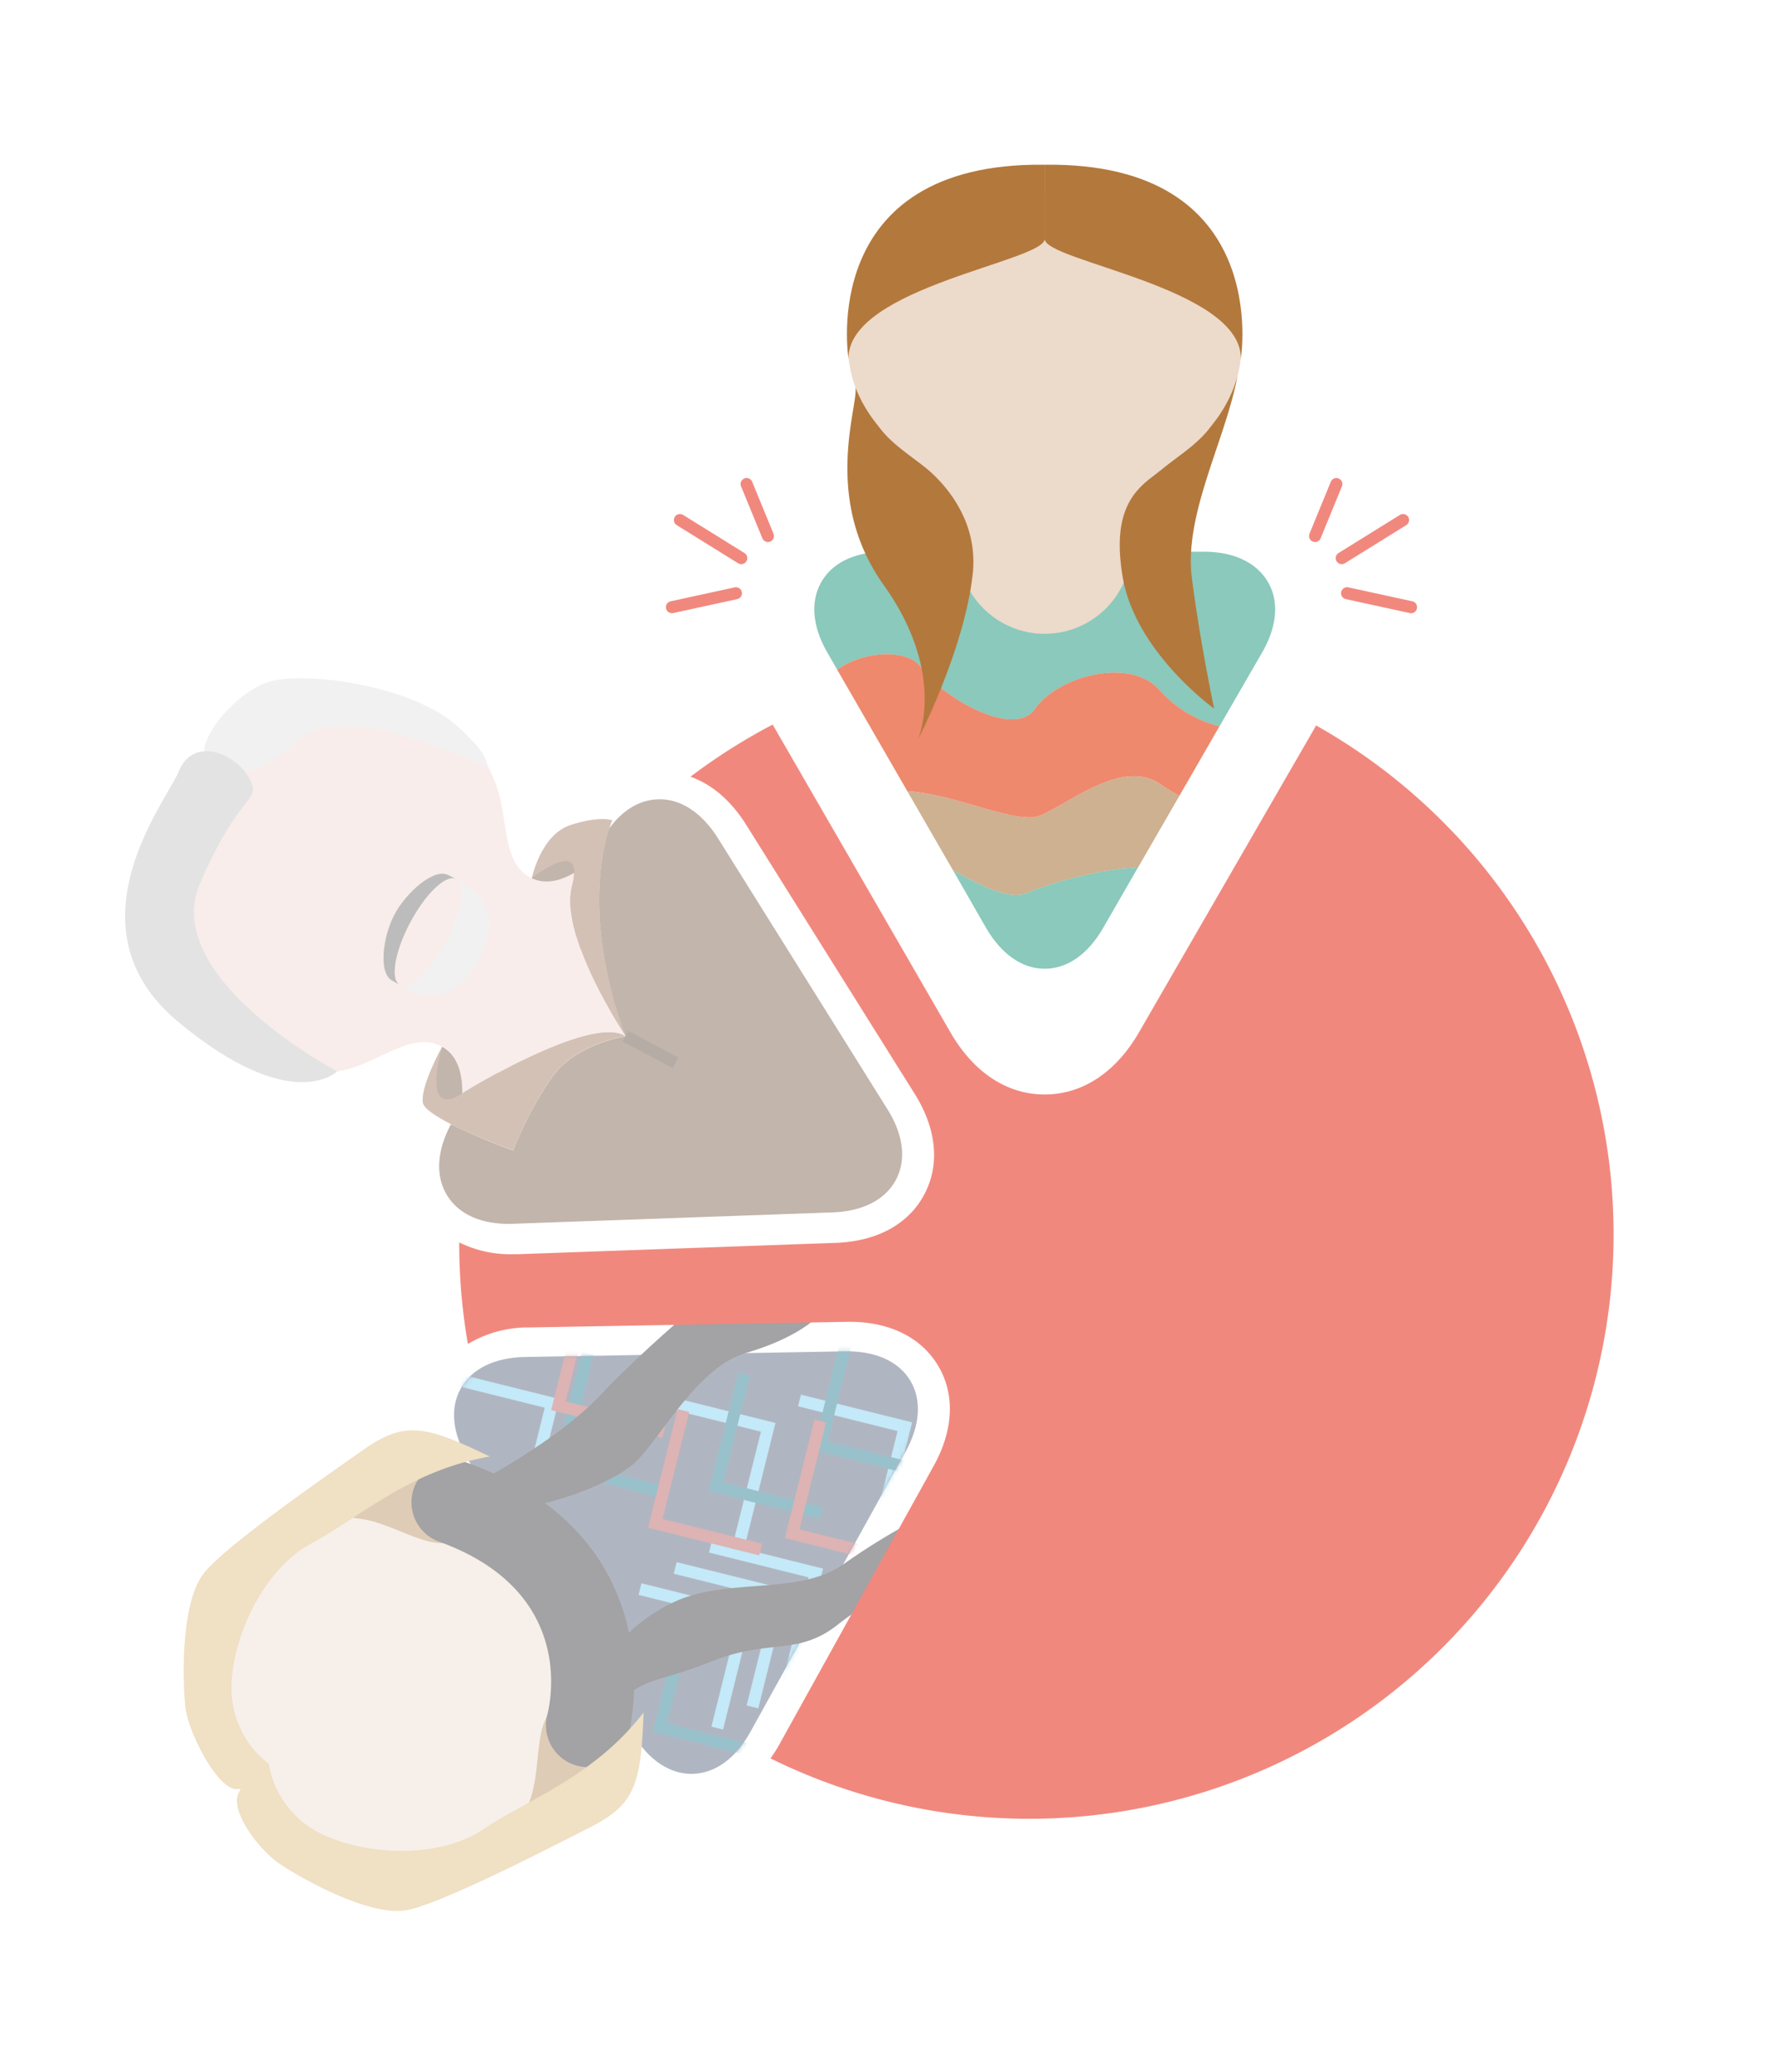 <svg id="Calque_1" data-name="Calque 1" xmlns="http://www.w3.org/2000/svg" xmlns:xlink="http://www.w3.org/1999/xlink" viewBox="0 0 409.48 477"><defs><style>.cls-1{fill:#fff;}.cls-2{fill:#8ac9bb;}.cls-3{fill:#ceb191;}.cls-4{fill:#ee896d;}.cls-13,.cls-22,.cls-23,.cls-24,.cls-5,.cls-8{fill:none;}.cls-6{fill:#ecdacb;}.cls-7{fill:#b3783c;}.cls-8{stroke:#f1887e;stroke-linecap:round;stroke-width:2.77px;}.cls-13,.cls-22,.cls-23,.cls-24,.cls-8{stroke-miterlimit:10;}.cls-9{opacity:0.4;}.cls-10{fill:#664530;}.cls-11{fill:#936445;}.cls-12{fill:#edd2ca;}.cls-13{stroke:#483021;stroke-width:2.75px;}.cls-14{fill:#575757;}.cls-15{fill:#dbdbdb;}.cls-16{fill:#8f8f8f;}.cls-17{fill:#bababa;}.cls-18{fill:#b08049;}.cls-19{fill:#3a4864;}.cls-20{fill:#c5c6c8;}.cls-21{mask:url(#mask);}.cls-22{stroke:#6bc7ed;}.cls-22,.cls-23,.cls-24{stroke-width:2.76px;}.cls-23{stroke:#00637e;}.cls-24{stroke:#ab4041;}.cls-25{fill:#1a171b;}.cls-26{fill:#d9b16b;}.cls-27{fill:#f1887e;}</style><mask id="mask" x="102.47" y="297.31" width="110.95" height="111.03" maskUnits="userSpaceOnUse"><path class="cls-1" d="M106.05,319.63c-2.53,4.56-1.93,10.38,1.68,16.38l.74,1.24c7.64,5.4,16.13,15,23.48,27.19s11.82,24.22,13,33.49l.74,1.24c3.61,6,8.47,9.25,13.67,9.16s9.95-3.51,13.35-9.64l35.71-64.46c3.39-6.13,3.78-12,1.1-16.43s-8-6.85-15-6.73l-73.68,1.3C113.82,312.5,108.57,315.07,106.05,319.63Z"/></mask></defs><path class="cls-2" d="M212.11,153.79c3.92,6,21.16,16.65,26.17,9.35S260,151,266.94,158.9a27.47,27.47,0,0,0,13.75,8.31l9.78-16.94c3.48-6,4-11.81,1.38-16.29S284,127,277.06,127h-4.89c-.84-.32-1.65-.69-2.44-1.08-7.46,2.4-17.48,4-29.27,4s-21.81-1.58-29.28-4c-.78.39-1.59.76-2.43,1.08h-4.88c-7,0-12.22,2.47-14.8,6.95s-2.1,10.26,1.38,16.29l2.24,3.89C199.19,149.56,209.27,149.43,212.11,153.79Z"/><path class="cls-3" d="M236.46,205.57c5.29-2.23,16.19-5.46,25.49-5.89l9.52-16.49c-1.63-.91-3.16-1.82-4.47-2.72-8.69-5.93-21,4.57-27.68,7.3-5.23,2.13-19.75-5.08-30.47-5.63l10.54,18.26C225.5,203.68,232.16,207.38,236.46,205.57Z"/><path class="cls-4" d="M239.32,187.77c6.72-2.73,19-13.23,27.68-7.3,1.31.9,2.84,1.81,4.47,2.72l9.22-16a27.47,27.47,0,0,1-13.75-8.31c-6.94-7.89-23.64-3.06-28.66,4.24s-22.25-3.34-26.17-9.35c-2.84-4.36-12.92-4.23-19.42.37l16.16,28C219.57,182.69,234.09,189.9,239.32,187.77Z"/><path class="cls-2" d="M240.46,223c5.17,0,9.94-3.31,13.42-9.34l8.07-14c-9.3.43-20.2,3.66-25.49,5.89-4.3,1.81-11-1.89-17.07-5.17L227,213.65C230.52,219.68,235.29,223,240.46,223Z"/><path class="cls-5" d="M215.75,110.15a16,16,0,0,0-1.16-1.17l-.35-.3C214.71,109.11,215.21,109.59,215.75,110.15Z"/><path class="cls-6" d="M198.21,92.06c.16.32.35.64.53,1q.47.86,1,1.68c.23.36.46.71.7,1.06.38.54.78,1.07,1.19,1.6l.36.46.33.43.09.11h0c3.22,4.28,8.24,7.11,11.85,10.32a26.75,26.75,0,0,0-2.69-2.2L196.8,88.77c.07.21.12.41.2.61A27.87,27.87,0,0,0,198.21,92.06Z"/><path class="cls-5" d="M266.94,108.42l.06,0Z"/><path class="cls-6" d="M240.46,44.52c-25.05,0-45.35,15.61-45.35,34.88a28.45,28.45,0,0,0,.19,3.08c0,.3.08.58.13.87.11.74.24,1.46.41,2.18.07.31.14.64.23,1,.21.78.45,1.54.73,2.29l14.75,17.71a26.75,26.75,0,0,1,2.69,2.2l.35.3a16,16,0,0,1,1.16,1.17c3.57,3.7,8.14,10.09,8.29,18.66a116.22,116.22,0,0,0,16.42,1.12,113.86,113.86,0,0,0,17.43-1.28c-1.16-13.44,5.05-17,8.76-20,.09-.07.2-.18.29-.26l.06,0c4.47-3.91,17.85-21.89,17.85-21.89.09-.31.16-.64.23-1,.17-.72.3-1.44.41-2.18,0-.29.09-.57.13-.87a28.45,28.45,0,0,0,.19-3.08C285.81,60.13,265.51,44.52,240.46,44.52Z"/><path class="cls-6" d="M267,108.37c3.58-3.09,8.41-5.86,11.53-10h0l.08-.11c.25-.29.47-.6.7-.89.41-.53.81-1.06,1.19-1.6.24-.35.47-.7.69-1.06.36-.55.69-1.11,1-1.68.18-.32.37-.64.53-1a27.78,27.78,0,0,0,1.2-2.68c.08-.2.14-.4.21-.61.28-.75.52-1.51.73-2.29C284.85,86.48,271.47,104.46,267,108.37Z"/><path class="cls-7" d="M240.46,55c0,5.13-45.16,11.14-45.16,27.47,0,0-7.42-45.21,45.16-44.55Z"/><path class="cls-7" d="M240.46,55c0,5.13,45.15,11.14,45.15,27.47,0,0,7.42-45.21-45.15-44.55Z"/><circle class="cls-6" cx="240.46" cy="125.95" r="19.95"/><path class="cls-7" d="M214.24,108.68c-3.61-3.21-8.63-6-11.85-10.32h0l-.09-.11-.33-.43-.36-.46c-.41-.53-.81-1.06-1.19-1.6-.24-.35-.47-.7-.7-1.06q-.53-.83-1-1.68c-.18-.32-.37-.64-.53-1A27.87,27.87,0,0,1,197,89.38c-.08-.2-.13-.4-.2-.61,1.41,3.29-8.13,25.23,6.58,45.86s7.87,35.69,7.87,35.69,10.8-20.88,12.66-38.36a24.13,24.13,0,0,0,.13-3.15c-.15-8.57-4.72-15-8.29-18.66C215.21,109.59,214.71,109.11,214.24,108.68Z"/><path class="cls-7" d="M284.85,86.48c-.21.78-.45,1.54-.73,2.29-.07.21-.13.41-.21.61a27.78,27.78,0,0,1-1.2,2.68c-.16.32-.35.64-.53,1-.31.57-.64,1.13-1,1.68-.22.36-.45.71-.69,1.06-.38.54-.78,1.07-1.19,1.6-.23.29-.45.6-.7.89l-.08.11h0c-3.12,4.15-7.95,6.92-11.53,10l-.06,0c-.09.08-.2.19-.29.26-3.71,2.94-9.92,6.53-8.76,20,.12,1.39.3,2.84.58,4.45,3.08,17.17,21,30,21,30s-3.23-15.23-5.12-30S282.08,101.38,284.85,86.48Z"/><line class="cls-8" x1="308.83" y1="128.48" x2="322.95" y2="119.71"/><line class="cls-8" x1="302.69" y1="123.39" x2="307.6" y2="111.42"/><line class="cls-8" x1="310.06" y1="136.56" x2="324.79" y2="139.77"/><line class="cls-8" x1="170.62" y1="128.48" x2="156.5" y2="119.71"/><line class="cls-8" x1="176.76" y1="123.39" x2="171.85" y2="111.42"/><line class="cls-8" x1="169.39" y1="136.56" x2="154.66" y2="139.77"/><g class="cls-9"><polygon class="cls-10" points="98.12 252.23 106.04 254.49 116.47 250.91 135.21 215.6 135.93 198.18 126.98 196.27 122.36 202.16 101.73 241.02 98.12 252.23"/><path class="cls-11" d="M101.73,241s-4.9,16.7,4.5,10.8,31.43-17.64,37.73-13.29c0,0-11.4,1.73-16.86,9.36a86.59,86.59,0,0,0-9,16.94s-20.18-7.23-20.77-11S101.73,241,101.73,241Z"/><path class="cls-11" d="M144,238.53s-15.43-22.93-12.29-34.63-9.31-1.74-9.31-1.74,2.07-10,8.88-12.23,9.66-1.11,9.66-1.11S132.47,207.07,144,238.53Z"/><path class="cls-5" d="M131.39,209.44h0a112.75,112.75,0,0,1-7.83,18.26c-5.56,10.48-11.68,18.62-17.33,24.12.12-4.52-1-8.75-4.5-10.8h0s-4.9,16.7,4.5,10.8c5.65-5.5,11.77-13.64,17.33-24.12A112.75,112.75,0,0,0,131.39,209.44Z"/><path class="cls-5" d="M122.36,202.16h0c3.1,1.48,6.56.66,9.78-1.24C132.29,194.24,122.36,202.16,122.36,202.16Z"/><path class="cls-10" d="M151.38,184c-4.25.15-8.13,2.55-11.2,6.77-1.76,5.46-5.53,22.28,3.78,47.78,0,0-11.4,1.73-16.86,9.36a86.59,86.59,0,0,0-9,16.94,145.91,145.91,0,0,1-14.33-6.07l0,.07c-3.28,6.17-3.56,12-.8,16.41s8.12,6.7,15.11,6.45l73.53-2.62c7-.25,12.17-2.92,14.61-7.51s1.74-10.39-2-16.32l-39-62.36C161.48,187,156.57,183.79,151.38,184Z"/><path class="cls-12" d="M47.72,187.45c-11.8,22.24-7.5,47.63,9.6,56.71a28.58,28.58,0,0,0,2.83,1.28l.83.3q1.05.38,2.13.66c.31.08.63.17,1,.24.79.18,1.58.33,2.38.44.22,0,.42.08.64.1a26.07,26.07,0,0,0,2.94.19c.37,0,.74,0,1.11,0,.65,0,1.3,0,2-.09.42,0,.85-.07,1.27-.13.66-.07,1.31-.18,2-.3l.59-.1.53-.1.14,0h0c5.49-.87,10.51-4.19,15.18-5.83,3.13-1.1,6.11-1.46,9,.22,3.49,2,4.62,6.28,4.5,10.8,5.65-5.5,11.77-13.64,17.33-24.12A112.26,112.26,0,0,0,131,210.59a112.26,112.26,0,0,1-7.42,17.11c-5.56,10.48-11.68,18.62-17.33,24.12,2.28-1.43,5.32-3.2,8.68-5,10.5-5.64,24.28-11.58,29.05-8.28,0,0-8.06-12-11.33-23.09a33.06,33.06,0,0,1-1.24-6h0a15.48,15.48,0,0,1,.28-5.54,12.19,12.19,0,0,0,.47-3c-3.22,1.9-6.68,2.72-9.78,1.24-7.45-3.54-4.94-14.73-8.89-23.14h0a.61.61,0,0,0,0-.12c-.14-.36-.31-.7-.47-1-.27-.62-.55-1.22-.85-1.81-.2-.38-.41-.75-.61-1.12-.33-.57-.67-1.13-1-1.67-.2-.32-.39-.63-.6-.93-.57-.81-1.17-1.59-1.81-2.33-.15-.16-.3-.31-.44-.47-.54-.6-1.11-1.18-1.7-1.73l-.73-.65c-.56-.49-1.14-.95-1.74-1.39-.24-.17-.47-.35-.72-.52a28,28,0,0,0-2.65-1.63C83,154.55,59.53,165.21,47.72,187.45Z"/><path class="cls-11" d="M106,254.49l-1.63,3.07a67.78,67.78,0,0,0,10.5-10.75c-3.36,1.81-6.4,3.58-8.68,5A24,24,0,0,1,106,254.49Z"/><path class="cls-11" d="M132.14,200.92a12.19,12.19,0,0,1-.47,3,15.48,15.48,0,0,0-.28,5.54,75.79,75.79,0,0,0,2.44-9.61C133.27,200.23,132.71,200.59,132.14,200.92Z"/><path class="cls-11" d="M137.56,195.12l-1.63,3.06c-.68.6-1.38,1.14-2.1,1.66a75.67,75.67,0,0,1-2.44,9.6,33.06,33.06,0,0,0,1.24,6A75.37,75.37,0,0,0,137.56,195.12Z"/><line class="cls-13" x1="143.96" y1="238.53" x2="155.49" y2="244.65"/><path class="cls-14" d="M94.41,212.37c3.53-6.66,8.19-11.1,10.5-10.07l-1.73-.86c-3.23-1.72-9.62,3.93-12.34,9s-3.81,13.57-.58,15.29c.45.24,1,.58,1.69.95C89.8,225.38,90.87,219,94.41,212.37Z"/><path class="cls-15" d="M102.64,216.75c-3.54,6.67-8.2,11.11-10.51,10.07,4.18,2.3,11.93,5.6,18.11-6s-.9-16.22-5.15-18.39C107.25,203.72,106.18,210.07,102.64,216.75Z"/><path class="cls-16" d="M92,226.8s.07,0,.1,0l-.18-.1Z"/><path class="cls-16" d="M105,202.32s-.08,0-.11,0l.18.09S105.05,202.34,105,202.32Z"/><path class="cls-15" d="M47.6,175c-2.92-3.72,5.48-14.57,13.35-17.73s32.31.39,42.48,8.52S112,176.55,112,176.55s-33-16-43.29-6.18S50.62,178.84,47.6,175Z"/><path class="cls-17" d="M41.07,177.72c-2.5,6.3-26.28,35.69-.06,57.5s36.58,11.41,36.58,11.41S36.8,225.08,46,203.47s14.5-18.81,11.3-24.46S44.39,169.33,41.07,177.72Z"/></g><g class="cls-9"><polygon class="cls-18" points="108.12 428.34 135.41 411.41 137.51 389.19 111.63 343.96 95.49 337.16 63.43 352.25 94.55 404.01 108.12 428.34"/><path class="cls-19" d="M106.05,319.63c-2.53,4.56-1.93,10.38,1.68,16.38l.74,1.24c7.64,5.4,16.13,15,23.48,27.19s11.82,24.22,13,33.49l.74,1.24c3.61,6,8.47,9.25,13.67,9.16s9.95-3.51,13.35-9.64l35.71-64.46c3.39-6.13,3.78-12,1.1-16.43s-8-6.85-15-6.73l-73.68,1.3C113.82,312.5,108.57,315.07,106.05,319.63Z"/><path class="cls-6" d="M55.51,410.4c13,21.61,37,31,53.63,21a27,27,0,0,0,2.56-1.77c.24-.18.46-.37.69-.56.57-.48,1.13-1,1.66-1.49.24-.22.48-.45.7-.68.56-.59,1.1-1.2,1.61-1.82.13-.17.28-.33.42-.5.59-.77,1.15-1.59,1.68-2.43.19-.31.37-.63.56-1,.32-.56.63-1.13.93-1.72.19-.38.38-.77.55-1.16.27-.6.52-1.22.76-1.85l.21-.55c.07-.17.14-.34.2-.51a1.12,1.12,0,0,0,0-.13h0c2.09-5.17,1.83-11.19,2.83-16.05.67-3.25,1.91-6,4.82-7.57,3.56-1.94,7.77-.73,11.6,1.71-1.81-7.68-5.64-17.15-11.76-27.33s-12.69-18-18.62-23.2c.36,4.52-.55,8.81-3.93,11.05-6.88,4.56-15.19-3.37-24.45-4.32h-.13c-.38-.07-.75-.1-1.13-.14-.67-.09-1.33-.16-2-.2-.43,0-.86,0-1.28,0-.66,0-1.31,0-2,0-.37,0-.74,0-1.11,0a28.9,28.9,0,0,0-2.93.35l-.63.13c-.79.16-1.58.35-2.36.57l-.94.29c-.7.23-1.4.49-2.09.78l-.81.34a28,28,0,0,0-2.77,1.44C45.46,363.16,42.52,388.78,55.51,410.4Z"/><path class="cls-20" d="M108.47,337.25l1.79,3a24.5,24.5,0,0,1,.34,2.66c5.93,5.2,12.5,13,18.62,23.2s9.95,19.65,11.76,27.33c.74.48,1.48,1,2.18,1.54l1.8,3c-1.19-9.27-5.65-21.25-13-33.49S116.11,342.65,108.47,337.25Z"/><g class="cls-21"><polyline class="cls-22" points="165.09 397.8 171.56 371.84 147.31 365.8"/><polyline class="cls-22" points="170.35 354.51 176.82 328.56 152.57 322.52"/><polyline class="cls-22" points="173.2 392.92 179.66 366.96 155.41 360.93"/><polyline class="cls-22" points="120.59 349 127.05 323.04 102.8 317"/><polyline class="cls-22" points="201.81 354.38 208.27 328.42 184.02 322.38"/><polyline class="cls-22" points="181.31 388.05 187.77 362.09 163.52 356.05"/><polyline class="cls-23" points="171.27 316.3 164.81 342.25 189.06 348.3"/><polyline class="cls-23" points="135.31 311.55 128.85 337.5 153.1 343.55"/><polyline class="cls-23" points="195.3 306.84 188.83 332.8 213.08 338.84"/><polyline class="cls-24" points="157.3 324.7 150.83 350.66 175.09 356.7"/><polyline class="cls-24" points="206.59 359.1 182.34 353.06 188.81 327.1"/><polyline class="cls-24" points="135.01 297.64 128.54 323.6 152.79 329.64"/><polyline class="cls-23" points="158.39 371.72 151.92 397.68 176.17 403.72"/></g><path class="cls-25" d="M138.82,360.54c11.24,18.69,5.84,39,5.75,39.32a9.65,9.65,0,0,1-18.6-5.14c.77-2.93,6.46-28.51-24.89-39.83a9.64,9.64,0,1,1,6.55-18.14C123.77,342.57,133.3,351.36,138.82,360.54Z"/><path class="cls-25" d="M141,393.41c7-7.63,9.66-5.7,22.91-11s19.73-1.06,29.11-8.57c0,0,11.76-9.39,16-7.52,0,0,.59-14.42,4.3-17.77a147.14,147.14,0,0,0-19.16,11.52c-10.46,7.37-27.2,2.86-39.45,8.92s-13.85,13-17.91,15.75S141,393.41,141,393.41Z"/><path class="cls-25" d="M111.41,347.26c9.18,1.74,29.74-5.11,35.56-11.37s14.12-21.37,24.64-24.42,15.11-7.13,15.11-7.13-17.18-2.89-20.35-8.91c0,0-16.73,13.58-28.23,25.78s-34.51,23.39-34.51,23.39Z"/><path class="cls-26" d="M148.14,394.2c-.59,16.95-2.15,21.28-12.45,26.51s-33.11,17-41.66,18.92-24.6-7.2-29.54-10.5-11.34-12-9.69-16.11,7.06-7,7.06-7a22,22,0,0,0,11.86,16c10.59,5.2,27.44,5.88,37.53-.94S136.61,409.12,148.14,394.2Z"/><path class="cls-26" d="M112.73,335.29c-15.25-7.43-19.8-8.08-29.25-1.44s-30.54,21.28-36.26,27.92-5.18,25.11-4.58,31,7.13,18.59,11.52,19.06S61.84,406,61.84,406a22,22,0,0,1-8.57-18c.38-11.8,7.68-27,18.43-32.72S94.14,338.48,112.73,335.29Z"/></g><path class="cls-27" d="M302.94,167l-40.77,70.63c-5.34,9.23-13,14.31-21.71,14.31s-16.38-5.08-21.7-14.31L177.85,166.8l0,0a135,135,0,0,0-18.93,12c4.93,1.73,9.33,5.49,12.79,11l38.83,62c5.06,8.08,5.84,16.3,2.21,23.15s-10.88,10.81-20.41,11.15l-73.14,2.61-1.28,0a26.43,26.43,0,0,1-12.22-2.71,134.37,134.37,0,0,0,2,23.38,26.84,26.84,0,0,1,14-3.81l73.17-1.29c9.52-.18,17,3.4,21,10s3.65,14.9-1,23.24l-35.46,64a33.39,33.39,0,0,1-2.06,3.25A134.5,134.5,0,0,0,302.94,167Z"/></svg>